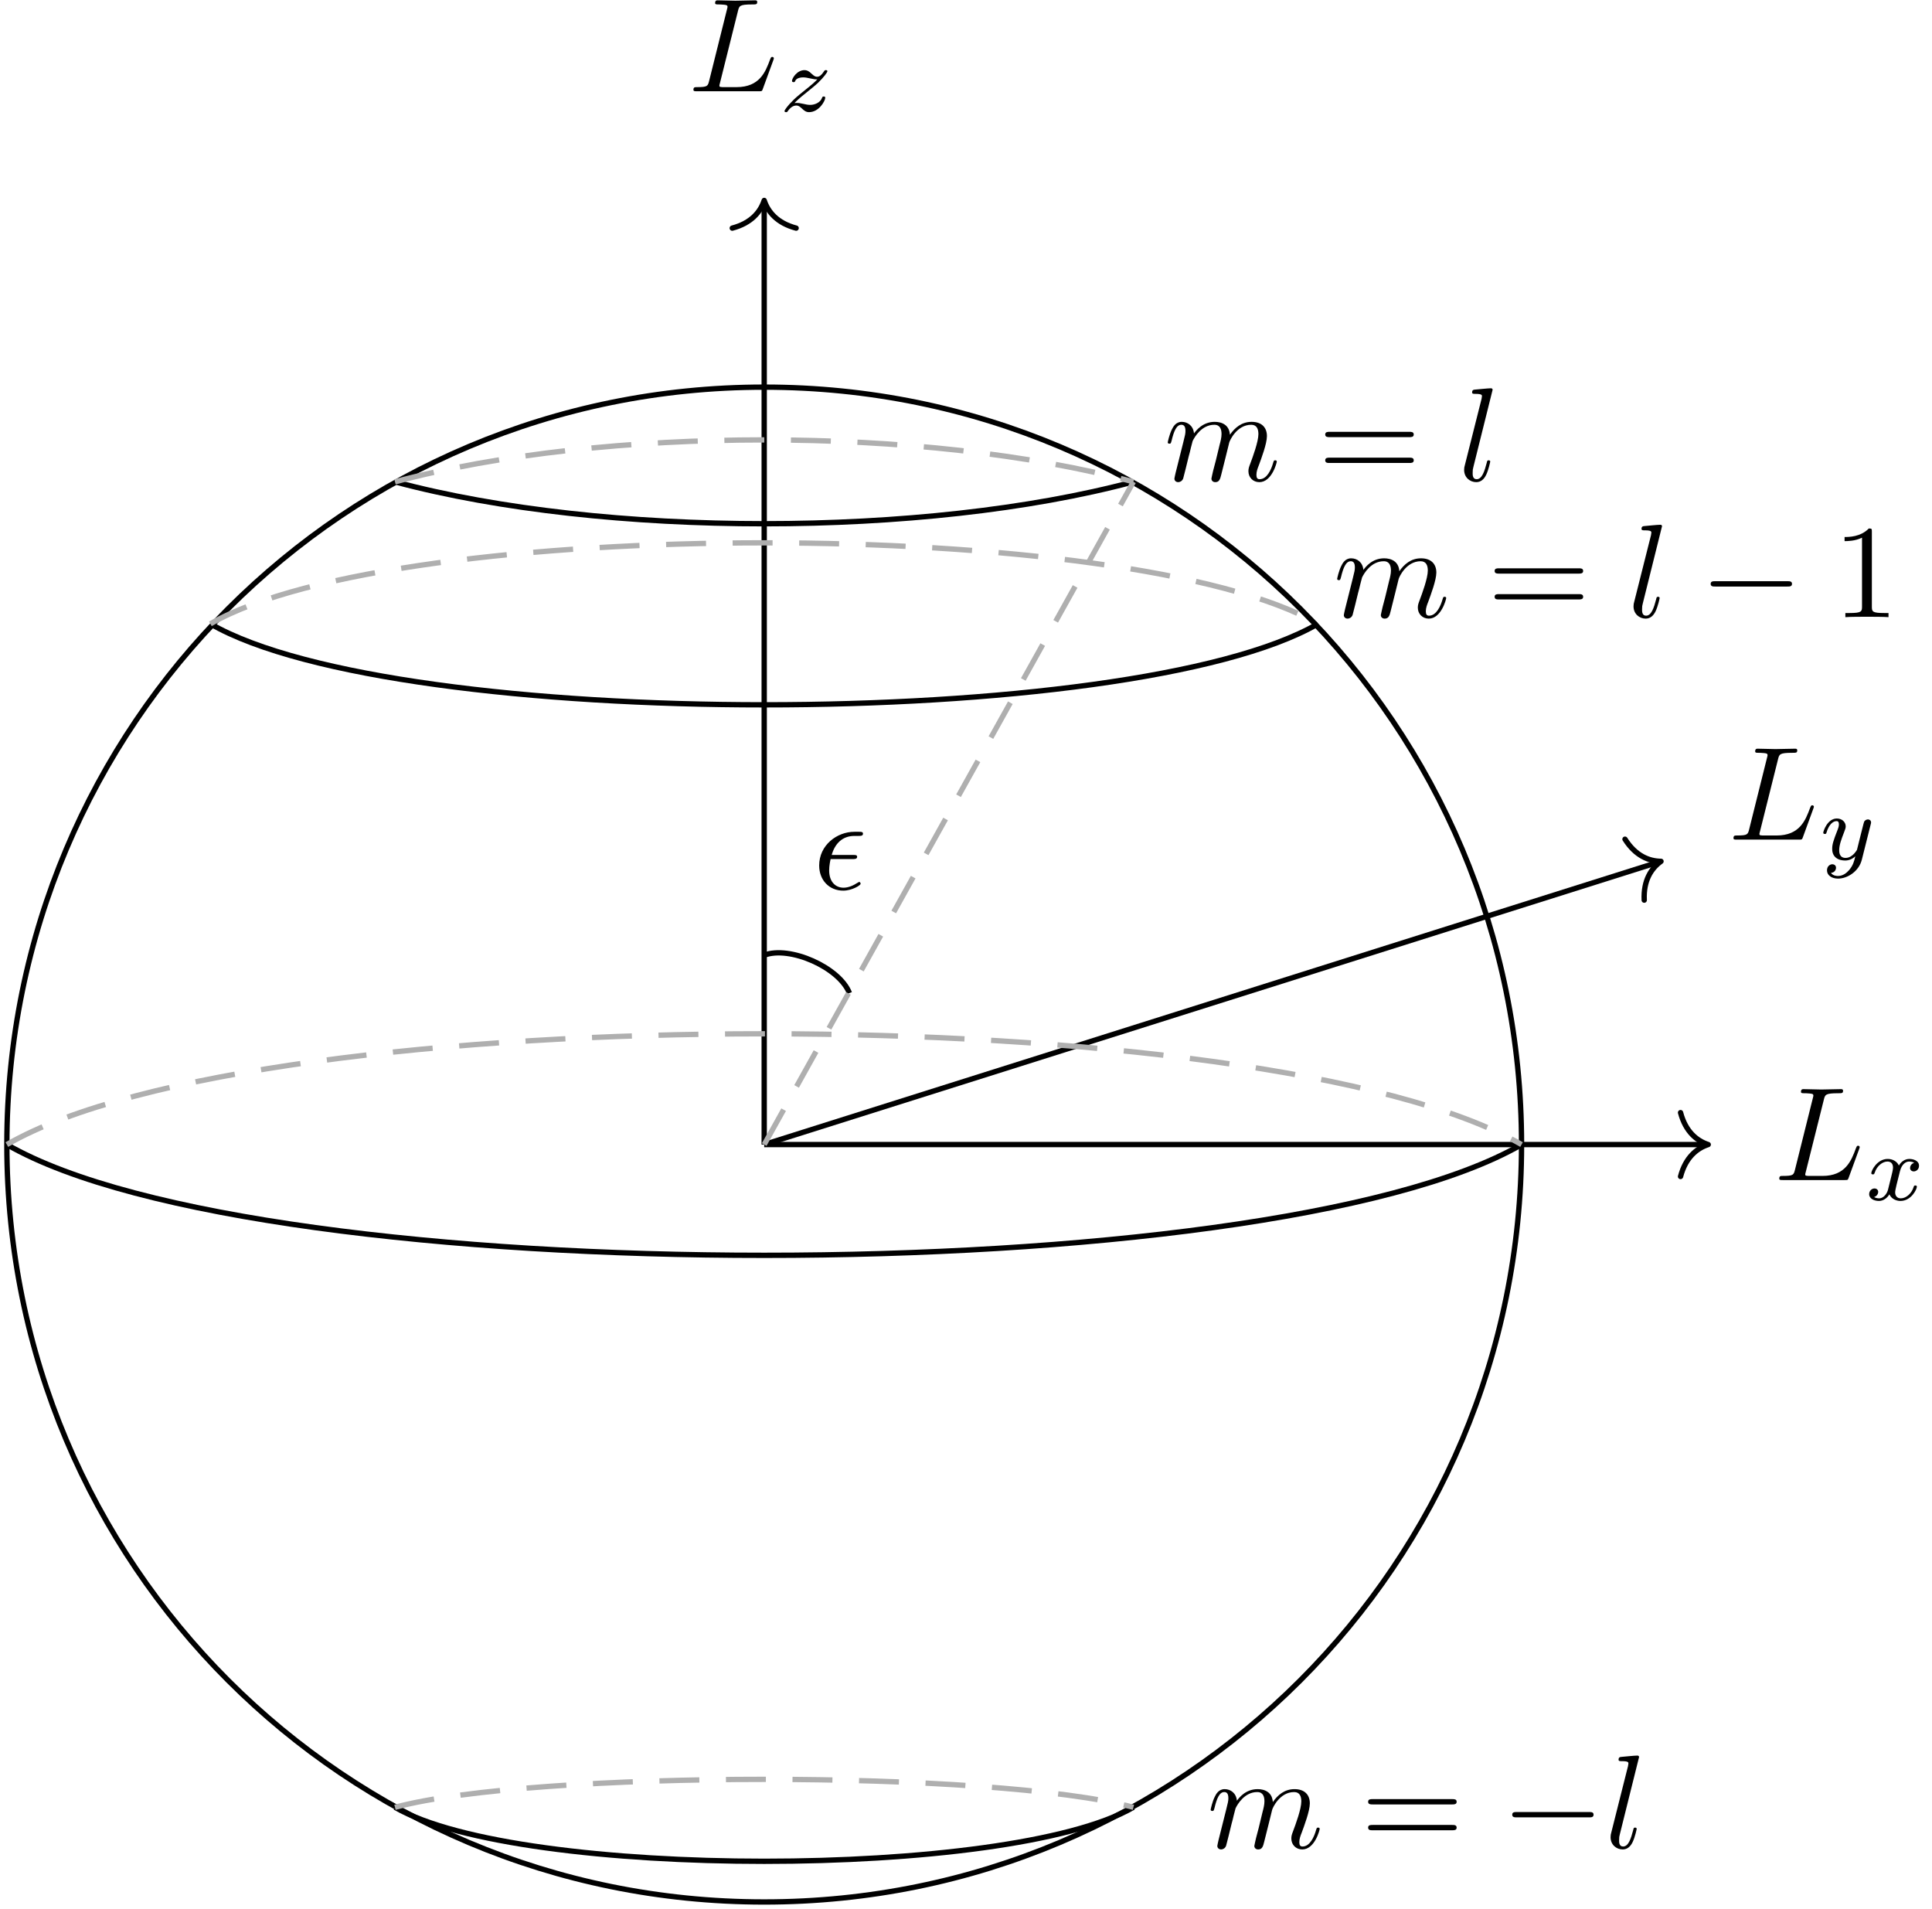 <?xml version="1.0" encoding="UTF-8"?> <!-- This file was generated by dvisvgm 3.0.3 --> <svg xmlns="http://www.w3.org/2000/svg" xmlns:xlink="http://www.w3.org/1999/xlink" version="1.1" width="216.878pt" height="214.257pt" viewBox="29.888 0 216.878 214.257"><defs><path id="g0-0" d="M6.565-2.291C6.735-2.291 6.914-2.291 6.914-2.491S6.735-2.69 6.565-2.69H1.176C1.006-2.69 .827-2.69 .827-2.491S1.006-2.291 1.176-2.291H6.565Z"></path><path id="g3-49" d="M2.929-6.376C2.929-6.615 2.929-6.635 2.7-6.635C2.082-5.998 1.205-5.998 .887-5.998V-5.689C1.086-5.689 1.674-5.689 2.192-5.948V-.787C2.192-.428 2.162-.309 1.265-.309H.946V0C1.295-.03 2.162-.03 2.56-.03S3.826-.03 4.174 0V-.309H3.856C2.959-.309 2.929-.418 2.929-.787V-6.376Z"></path><path id="g3-61" d="M6.844-3.258C6.994-3.258 7.183-3.258 7.183-3.457S6.994-3.656 6.854-3.656H.887C.747-3.656 .558-3.656 .558-3.457S.747-3.258 .897-3.258H6.844ZM6.854-1.325C6.994-1.325 7.183-1.325 7.183-1.524S6.994-1.724 6.844-1.724H.897C.747-1.724 .558-1.724 .558-1.524S.747-1.325 .887-1.325H6.854Z"></path><path id="g1-120" d="M1.736-.739C1.667-.502 1.437-.126 1.081-.126C1.06-.126 .851-.126 .704-.223C.99-.314 1.011-.565 1.011-.607C1.011-.76 .893-.865 .732-.865C.537-.865 .335-.697 .335-.439C.335-.091 .725 .07 1.067 .07C1.388 .07 1.674-.133 1.848-.425C2.015-.056 2.399 .07 2.678 .07C3.48 .07 3.905-.802 3.905-.997C3.905-1.088 3.815-1.088 3.794-1.088C3.696-1.088 3.689-1.053 3.661-.969C3.515-.488 3.096-.126 2.706-.126C2.427-.126 2.28-.314 2.28-.579C2.28-.76 2.448-1.395 2.643-2.169C2.783-2.706 3.096-2.88 3.327-2.88C3.34-2.88 3.557-2.88 3.703-2.783C3.48-2.72 3.396-2.525 3.396-2.399C3.396-2.246 3.515-2.141 3.675-2.141S4.066-2.273 4.066-2.566C4.066-2.957 3.619-3.075 3.34-3.075C2.992-3.075 2.713-2.845 2.559-2.58C2.434-2.866 2.113-3.075 1.723-3.075C.941-3.075 .495-2.218 .495-2.008C.495-1.918 .593-1.918 .614-1.918C.704-1.918 .711-1.946 .746-2.036C.921-2.58 1.36-2.88 1.702-2.88C1.932-2.88 2.12-2.755 2.12-2.42C2.12-2.28 2.036-1.932 1.974-1.695L1.736-.739Z"></path><path id="g1-121" d="M3.877-2.629C3.905-2.727 3.905-2.741 3.905-2.783C3.905-2.922 3.794-3.006 3.675-3.006C3.599-3.006 3.466-2.971 3.389-2.838C3.368-2.797 3.313-2.573 3.278-2.434L3.131-1.855C3.089-1.688 2.873-.809 2.852-.732C2.845-.732 2.538-.126 1.995-.126C1.52-.126 1.52-.579 1.52-.704C1.52-1.081 1.681-1.52 1.89-2.057C1.974-2.28 2.008-2.364 2.008-2.483C2.008-2.817 1.723-3.075 1.346-3.075C.642-3.075 .328-2.127 .328-2.008C.328-1.918 .425-1.918 .446-1.918C.544-1.918 .551-1.953 .572-2.029C.746-2.608 1.046-2.88 1.325-2.88C1.444-2.88 1.499-2.803 1.499-2.636C1.499-2.476 1.437-2.322 1.402-2.232C1.067-1.381 .997-1.123 .997-.816C.997-.697 .997-.37 1.269-.146C1.485 .035 1.778 .07 1.967 .07C2.246 .07 2.497-.035 2.727-.244C2.636 .139 2.559 .432 2.267 .781C2.078 .997 1.799 1.227 1.43 1.227C1.381 1.227 1.053 1.227 .907 .997C1.283 .955 1.283 .621 1.283 .614C1.283 .391 1.081 .349 1.011 .349C.837 .349 .607 .488 .607 .809C.607 1.165 .941 1.423 1.437 1.423C2.141 1.423 2.999 .879 3.215 .007L3.877-2.629Z"></path><path id="g1-122" d="M1.172-.614C1.353-.795 1.478-.928 2.071-1.402C2.218-1.52 2.741-1.939 2.943-2.134C3.368-2.552 3.633-2.908 3.633-2.992S3.543-3.075 3.515-3.075C3.452-3.075 3.431-3.062 3.396-3.006C3.18-2.685 3.034-2.58 2.866-2.58C2.783-2.58 2.678-2.587 2.469-2.79C2.232-3.027 2.078-3.075 1.918-3.075C1.36-3.075 .983-2.469 .983-2.26C.983-2.197 1.053-2.176 1.102-2.176C1.186-2.176 1.2-2.197 1.227-2.273C1.332-2.518 1.723-2.532 1.834-2.532C1.995-2.532 2.176-2.49 2.273-2.469C2.657-2.385 2.706-2.385 2.88-2.385C2.699-2.197 2.573-2.071 1.911-1.541C1.367-1.109 1.179-.934 1.046-.795C.628-.384 .425-.077 .425-.014C.425 .07 .516 .07 .544 .07C.614 .07 .628 .056 .663 0C.851-.265 1.067-.425 1.304-.425C1.388-.425 1.492-.418 1.681-.244C1.897-.035 2.036 .07 2.26 .07C3.006 .07 3.473-.774 3.473-1.011C3.473-1.095 3.396-1.102 3.354-1.102C3.271-1.102 3.257-1.067 3.229-.99C3.096-.642 2.685-.474 2.343-.474C2.183-.474 2.008-.509 1.834-.551C1.513-.621 1.458-.621 1.332-.621C1.318-.621 1.213-.621 1.172-.614Z"></path><path id="g2-15" d="M2.969-2.252C3.128-2.252 3.308-2.252 3.308-2.421C3.308-2.56 3.188-2.56 3.019-2.56H1.405C1.644-3.407 2.202-3.985 3.108-3.985H3.417C3.587-3.985 3.746-3.985 3.746-4.154C3.746-4.294 3.616-4.294 3.447-4.294H3.098C1.803-4.294 .468-3.298 .468-1.773C.468-.677 1.215 .11 2.271 .11C2.919 .11 3.567-.289 3.567-.399C3.567-.428 3.557-.538 3.467-.538C3.447-.538 3.427-.538 3.337-.478C3.029-.279 2.66-.11 2.291-.11C1.714-.11 1.215-.528 1.215-1.405C1.215-1.753 1.295-2.132 1.325-2.252H2.969Z"></path><path id="g2-76" d="M3.726-6.027C3.816-6.386 3.846-6.496 4.782-6.496C5.081-6.496 5.161-6.496 5.161-6.685C5.161-6.804 5.051-6.804 5.001-6.804C4.672-6.804 3.856-6.775 3.527-6.775C3.228-6.775 2.501-6.804 2.202-6.804C2.132-6.804 2.012-6.804 2.012-6.605C2.012-6.496 2.102-6.496 2.291-6.496C2.311-6.496 2.501-6.496 2.67-6.476C2.849-6.456 2.939-6.446 2.939-6.316C2.939-6.276 2.929-6.247 2.899-6.127L1.564-.777C1.465-.389 1.445-.309 .658-.309C.488-.309 .389-.309 .389-.11C.389 0 .478 0 .658 0H5.27C5.509 0 5.519 0 5.579-.169L6.366-2.321C6.406-2.431 6.406-2.451 6.406-2.461C6.406-2.501 6.376-2.57 6.286-2.57S6.187-2.521 6.117-2.361C5.778-1.445 5.34-.309 3.616-.309H2.68C2.54-.309 2.521-.309 2.461-.319C2.361-.329 2.331-.339 2.331-.418C2.331-.448 2.331-.468 2.381-.648L3.726-6.027Z"></path><path id="g2-108" d="M2.57-6.804C2.57-6.814 2.57-6.914 2.441-6.914C2.212-6.914 1.484-6.834 1.225-6.814C1.146-6.804 1.036-6.795 1.036-6.605C1.036-6.496 1.136-6.496 1.285-6.496C1.763-6.496 1.773-6.406 1.773-6.326L1.743-6.127L.488-1.146C.458-1.036 .438-.966 .438-.807C.438-.239 .877 .11 1.345 .11C1.674 .11 1.923-.09 2.092-.448C2.271-.827 2.391-1.405 2.391-1.425C2.391-1.524 2.301-1.524 2.271-1.524C2.172-1.524 2.162-1.484 2.132-1.345C1.963-.697 1.773-.11 1.375-.11C1.076-.11 1.076-.428 1.076-.568C1.076-.807 1.086-.857 1.136-1.046L2.57-6.804Z"></path><path id="g2-109" d="M.877-.588C.847-.438 .787-.209 .787-.159C.787 .02 .927 .11 1.076 .11C1.196 .11 1.375 .03 1.445-.169C1.455-.189 1.574-.658 1.634-.907L1.853-1.803C1.913-2.022 1.973-2.242 2.022-2.471C2.062-2.64 2.142-2.929 2.152-2.969C2.301-3.278 2.829-4.184 3.776-4.184C4.224-4.184 4.314-3.816 4.314-3.487C4.314-3.238 4.244-2.959 4.164-2.66L3.885-1.504L3.686-.747C3.646-.548 3.557-.209 3.557-.159C3.557 .02 3.696 .11 3.846 .11C4.154 .11 4.214-.139 4.294-.458C4.433-1.016 4.802-2.471 4.892-2.859C4.922-2.989 5.45-4.184 6.535-4.184C6.964-4.184 7.073-3.846 7.073-3.487C7.073-2.919 6.655-1.783 6.456-1.255C6.366-1.016 6.326-.907 6.326-.707C6.326-.239 6.675 .11 7.143 .11C8.08 .11 8.448-1.345 8.448-1.425C8.448-1.524 8.359-1.524 8.329-1.524C8.229-1.524 8.229-1.494 8.179-1.345C8.03-.817 7.711-.11 7.163-.11C6.994-.11 6.924-.209 6.924-.438C6.924-.687 7.014-.927 7.103-1.146C7.293-1.664 7.711-2.77 7.711-3.337C7.711-3.985 7.313-4.403 6.565-4.403S5.31-3.965 4.941-3.437C4.932-3.567 4.902-3.905 4.623-4.144C4.374-4.354 4.055-4.403 3.806-4.403C2.909-4.403 2.421-3.766 2.252-3.537C2.202-4.105 1.783-4.403 1.335-4.403C.877-4.403 .687-4.015 .598-3.836C.418-3.487 .289-2.899 .289-2.869C.289-2.77 .389-2.77 .408-2.77C.508-2.77 .518-2.78 .578-2.999C.747-3.706 .946-4.184 1.305-4.184C1.465-4.184 1.614-4.105 1.614-3.726C1.614-3.517 1.584-3.407 1.455-2.889L.877-.588Z"></path></defs><g id="page1" transform="matrix(1.5 0 0 1.5 0 0)"><g stroke-miterlimit="10" transform="translate(77.116,85.647)scale(0.996,-0.996)"><g fill="#000" stroke="#000"><g stroke-width="0.4"><g stroke="#000"><path d="M-56.905 0C-56.905 31.51-31.51 56.905 0 56.905S56.905 31.51 56.905 0S31.51-56.905 0-56.905S-56.905-31.51-56.905 0Z" fill="none"></path></g><path d="M0 0H70.732" fill="none"></path><g transform="translate(70.932,0.0)"><g stroke-dasharray="none" stroke-dashoffset="0.0"><g stroke-linecap="round"><g stroke-linejoin="round"><path d="M-2.08 2.4C-1.7 .96-.853 .28 0 0C-.853-.28-1.7-.96-2.08-2.4" fill="none"></path></g></g></g></g><path d="M0 0L67.194 21.219" fill="none"></path><g transform="matrix(0.954,0.301,-0.301,0.954,67.385,21.279)"><g stroke-dasharray="none" stroke-dashoffset="0.0"><g stroke-linecap="round"><g stroke-linejoin="round"><path d="M-2.08 2.4C-1.7 .96-.853 .28 0 0C-.853-.28-1.7-.96-2.08-2.4" fill="none"></path></g></g></g></g><path d="M0 0V70.732" fill="none"></path><g transform="matrix(0.0,1.0,-1.0,0.0,0.0,70.932)"><g stroke-dasharray="none" stroke-dashoffset="0.0"><g stroke-linecap="round"><g stroke-linejoin="round"><path d="M-2.08 2.4C-1.7 .96-.853 .28 0 0C-.853-.28-1.7-.96-2.08-2.4" fill="none"></path></g></g></g></g><g stroke="#000"><path d="M-27.741 49.792C-12.067 45.592 12.067 45.592 27.741 49.792" fill="none"></path></g><g stroke-dasharray="3.0,2.0" stroke-dashoffset="0.0"><g stroke="#afafaf"><path d="M-27.741 49.792C-12.067 53.992 12.067 53.992 27.741 49.792" fill="none"></path></g></g><g stroke="#000"><path d="M-27.741-49.792C-18.372-55.201 18.372-55.201 27.741-49.792" fill="none"></path></g><g stroke-dasharray="3.0,2.0" stroke-dashoffset="0.0"><g stroke="#afafaf"><path d="M-27.741-49.792C-17.292-46.992 17.292-46.992 27.741-49.792" fill="none"></path></g></g><g stroke="#000"><path d="M-56.905 0C-37.687-11.096 37.687-11.096 56.905 0" fill="none"></path></g><g stroke-dasharray="3.0,2.0" stroke-dashoffset="0.0"><g stroke="#afafaf"><path d="M-56.905 0C-37.687 11.096 37.687 11.096 56.905 0" fill="none"></path></g></g><g stroke="#000"><path d="M-41.612 39.123C-27.559 31.009 27.559 31.009 41.612 39.123" fill="none"></path></g><g stroke-dasharray="3.0,2.0" stroke-dashoffset="0.0"><g stroke="#afafaf"><path d="M-41.612 39.123C-27.559 47.236 27.559 47.236 41.612 39.123" fill="none"></path></g></g><g stroke="#000"><path d="M0 14.226C1.919 14.965 5.664 13.3 6.402 11.381" fill="none"></path></g><g stroke-dasharray="3.0,2.0" stroke-dashoffset="0.0"><g stroke="#afafaf"><path d="M0 0L27.741 49.792" fill="none"></path></g></g><g transform="translate(0.0,56.905)"><g stroke="none" transform="scale(-1.004,1.004)translate(77.116,85.647)scale(-1,-1)"><g fill="#000"><g stroke="none"></g></g></g></g><g transform="translate(0.0,-56.905)"><g stroke="none" transform="scale(-1.004,1.004)translate(77.116,85.647)scale(-1,-1)"><g fill="#000"><g stroke="none"></g></g></g></g><g transform="translate(56.905,0.0)"><g stroke="none" transform="scale(-1.004,1.004)translate(77.116,85.647)scale(-1,-1)"><g fill="#000"><g stroke="none"></g></g></g></g><g transform="translate(-56.905,0.0)"><g stroke="none" transform="scale(-1.004,1.004)translate(77.116,85.647)scale(-1,-1)"><g fill="#000"><g stroke="none"></g></g></g></g><g stroke="none" transform="scale(-1.004,1.004)translate(77.116,85.647)scale(-1,-1)"><g fill="#000"><g stroke="none"></g></g></g><g transform="translate(71.132,0.0)"><g stroke="none" transform="scale(-1.004,1.004)translate(77.116,85.647)scale(-1,-1)"><g fill="#000"><g stroke="none"></g></g></g></g><g transform="translate(67.575,21.34)"><g stroke="none" transform="scale(-1.004,1.004)translate(77.116,85.647)scale(-1,-1)"><g fill="#000"><g stroke="none"></g></g></g></g><g transform="translate(0.0,71.132)"><g stroke="none" transform="scale(-1.004,1.004)translate(77.116,85.647)scale(-1,-1)"><g fill="#000"><g stroke="none"></g></g></g></g><g transform="translate(-5.707,79.135)"><g stroke="none" transform="scale(-1.004,1.004)translate(77.116,85.647)scale(-1,-1)"><g fill="#000"><g stroke="none"><use x="77.116" y="85.647" xlink:href="#g2-76"></use><use x="83.896" y="87.141" xlink:href="#g1-122"></use></g></g></g></g><g transform="translate(75.881,-2.667)"><g stroke="none" transform="scale(-1.004,1.004)translate(77.116,85.647)scale(-1,-1)"><g fill="#000"><g stroke="none"><use x="77.116" y="85.647" xlink:href="#g2-76"></use><use x="83.896" y="87.141" xlink:href="#g1-120"></use></g></g></g></g><g transform="translate(72.439,22.91)"><g stroke="none" transform="scale(-1.004,1.004)translate(77.116,85.647)scale(-1,-1)"><g fill="#000"><g stroke="none"><use x="77.116" y="85.647" xlink:href="#g2-76"></use><use x="83.896" y="87.141" xlink:href="#g1-121"></use></g></g></g></g><g transform="translate(-27.741,49.792)"><g stroke="none" transform="scale(-1.004,1.004)translate(77.116,85.647)scale(-1,-1)"><g fill="#000"><g stroke="none"></g></g></g></g><g transform="translate(27.741,49.792)"><g stroke="none" transform="scale(-1.004,1.004)translate(77.116,85.647)scale(-1,-1)"><g fill="#000"><g stroke="none"></g></g></g></g><g transform="translate(-27.741,-49.792)"><g stroke="none" transform="scale(-1.004,1.004)translate(77.116,85.647)scale(-1,-1)"><g fill="#000"><g stroke="none"></g></g></g></g><g transform="translate(27.741,-49.792)"><g stroke="none" transform="scale(-1.004,1.004)translate(77.116,85.647)scale(-1,-1)"><g fill="#000"><g stroke="none"></g></g></g></g><g transform="translate(30.032,49.877)"><g stroke="none" transform="scale(-1.004,1.004)translate(77.116,85.647)scale(-1,-1)"><g fill="#000"><g stroke="none"><use x="77.116" y="85.647" xlink:href="#g2-109"></use><use x="88.631" y="85.647" xlink:href="#g3-61"></use><use x="99.147" y="85.647" xlink:href="#g2-108"></use></g></g></g></g><g transform="translate(-41.612,39.123)"><g stroke="none" transform="scale(-1.004,1.004)translate(77.116,85.647)scale(-1,-1)"><g fill="#000"><g stroke="none"></g></g></g></g><g transform="translate(41.612,39.123)"><g stroke="none" transform="scale(-1.004,1.004)translate(77.116,85.647)scale(-1,-1)"><g fill="#000"><g stroke="none"></g></g></g></g><g transform="translate(42.761,39.624)"><g stroke="none" transform="scale(-1.004,1.004)translate(77.116,85.647)scale(-1,-1)"><g fill="#000"><g stroke="none"><use x="77.116" y="85.647" xlink:href="#g2-109"></use><use x="88.631" y="85.647" xlink:href="#g3-61"></use><use x="99.147" y="85.647" xlink:href="#g2-108"></use><use x="104.53" y="85.647" xlink:href="#g0-0"></use><use x="114.492" y="85.647" xlink:href="#g3-49"></use></g></g></g></g><g transform="translate(0.0,14.226)"><g stroke="none" transform="scale(-1.004,1.004)translate(77.116,85.647)scale(-1,-1)"><g fill="#000"><g stroke="none"></g></g></g></g><g transform="translate(6.402,11.381)"><g stroke="none" transform="scale(-1.004,1.004)translate(77.116,85.647)scale(-1,-1)"><g fill="#000"><g stroke="none"></g></g></g></g><g transform="translate(3.661,19.187)"><g stroke="none" transform="scale(-1.004,1.004)translate(77.116,85.647)scale(-1,-1)"><g fill="#000"><g stroke="none"><use x="77.116" y="85.647" xlink:href="#g2-15"></use></g></g></g></g><g transform="translate(33.256,-52.848)"><g stroke="none" transform="scale(-1.004,1.004)translate(77.116,85.647)scale(-1,-1)"><g fill="#000"><g stroke="none"><use x="77.116" y="85.647" xlink:href="#g2-109"></use><use x="88.631" y="85.647" xlink:href="#g3-61"></use><use x="99.147" y="85.647" xlink:href="#g0-0"></use><use x="106.896" y="85.647" xlink:href="#g2-108"></use></g></g></g></g><g stroke-width="0.4"><g stroke-width="0.4"> </g></g></g></g></g></g></svg> 